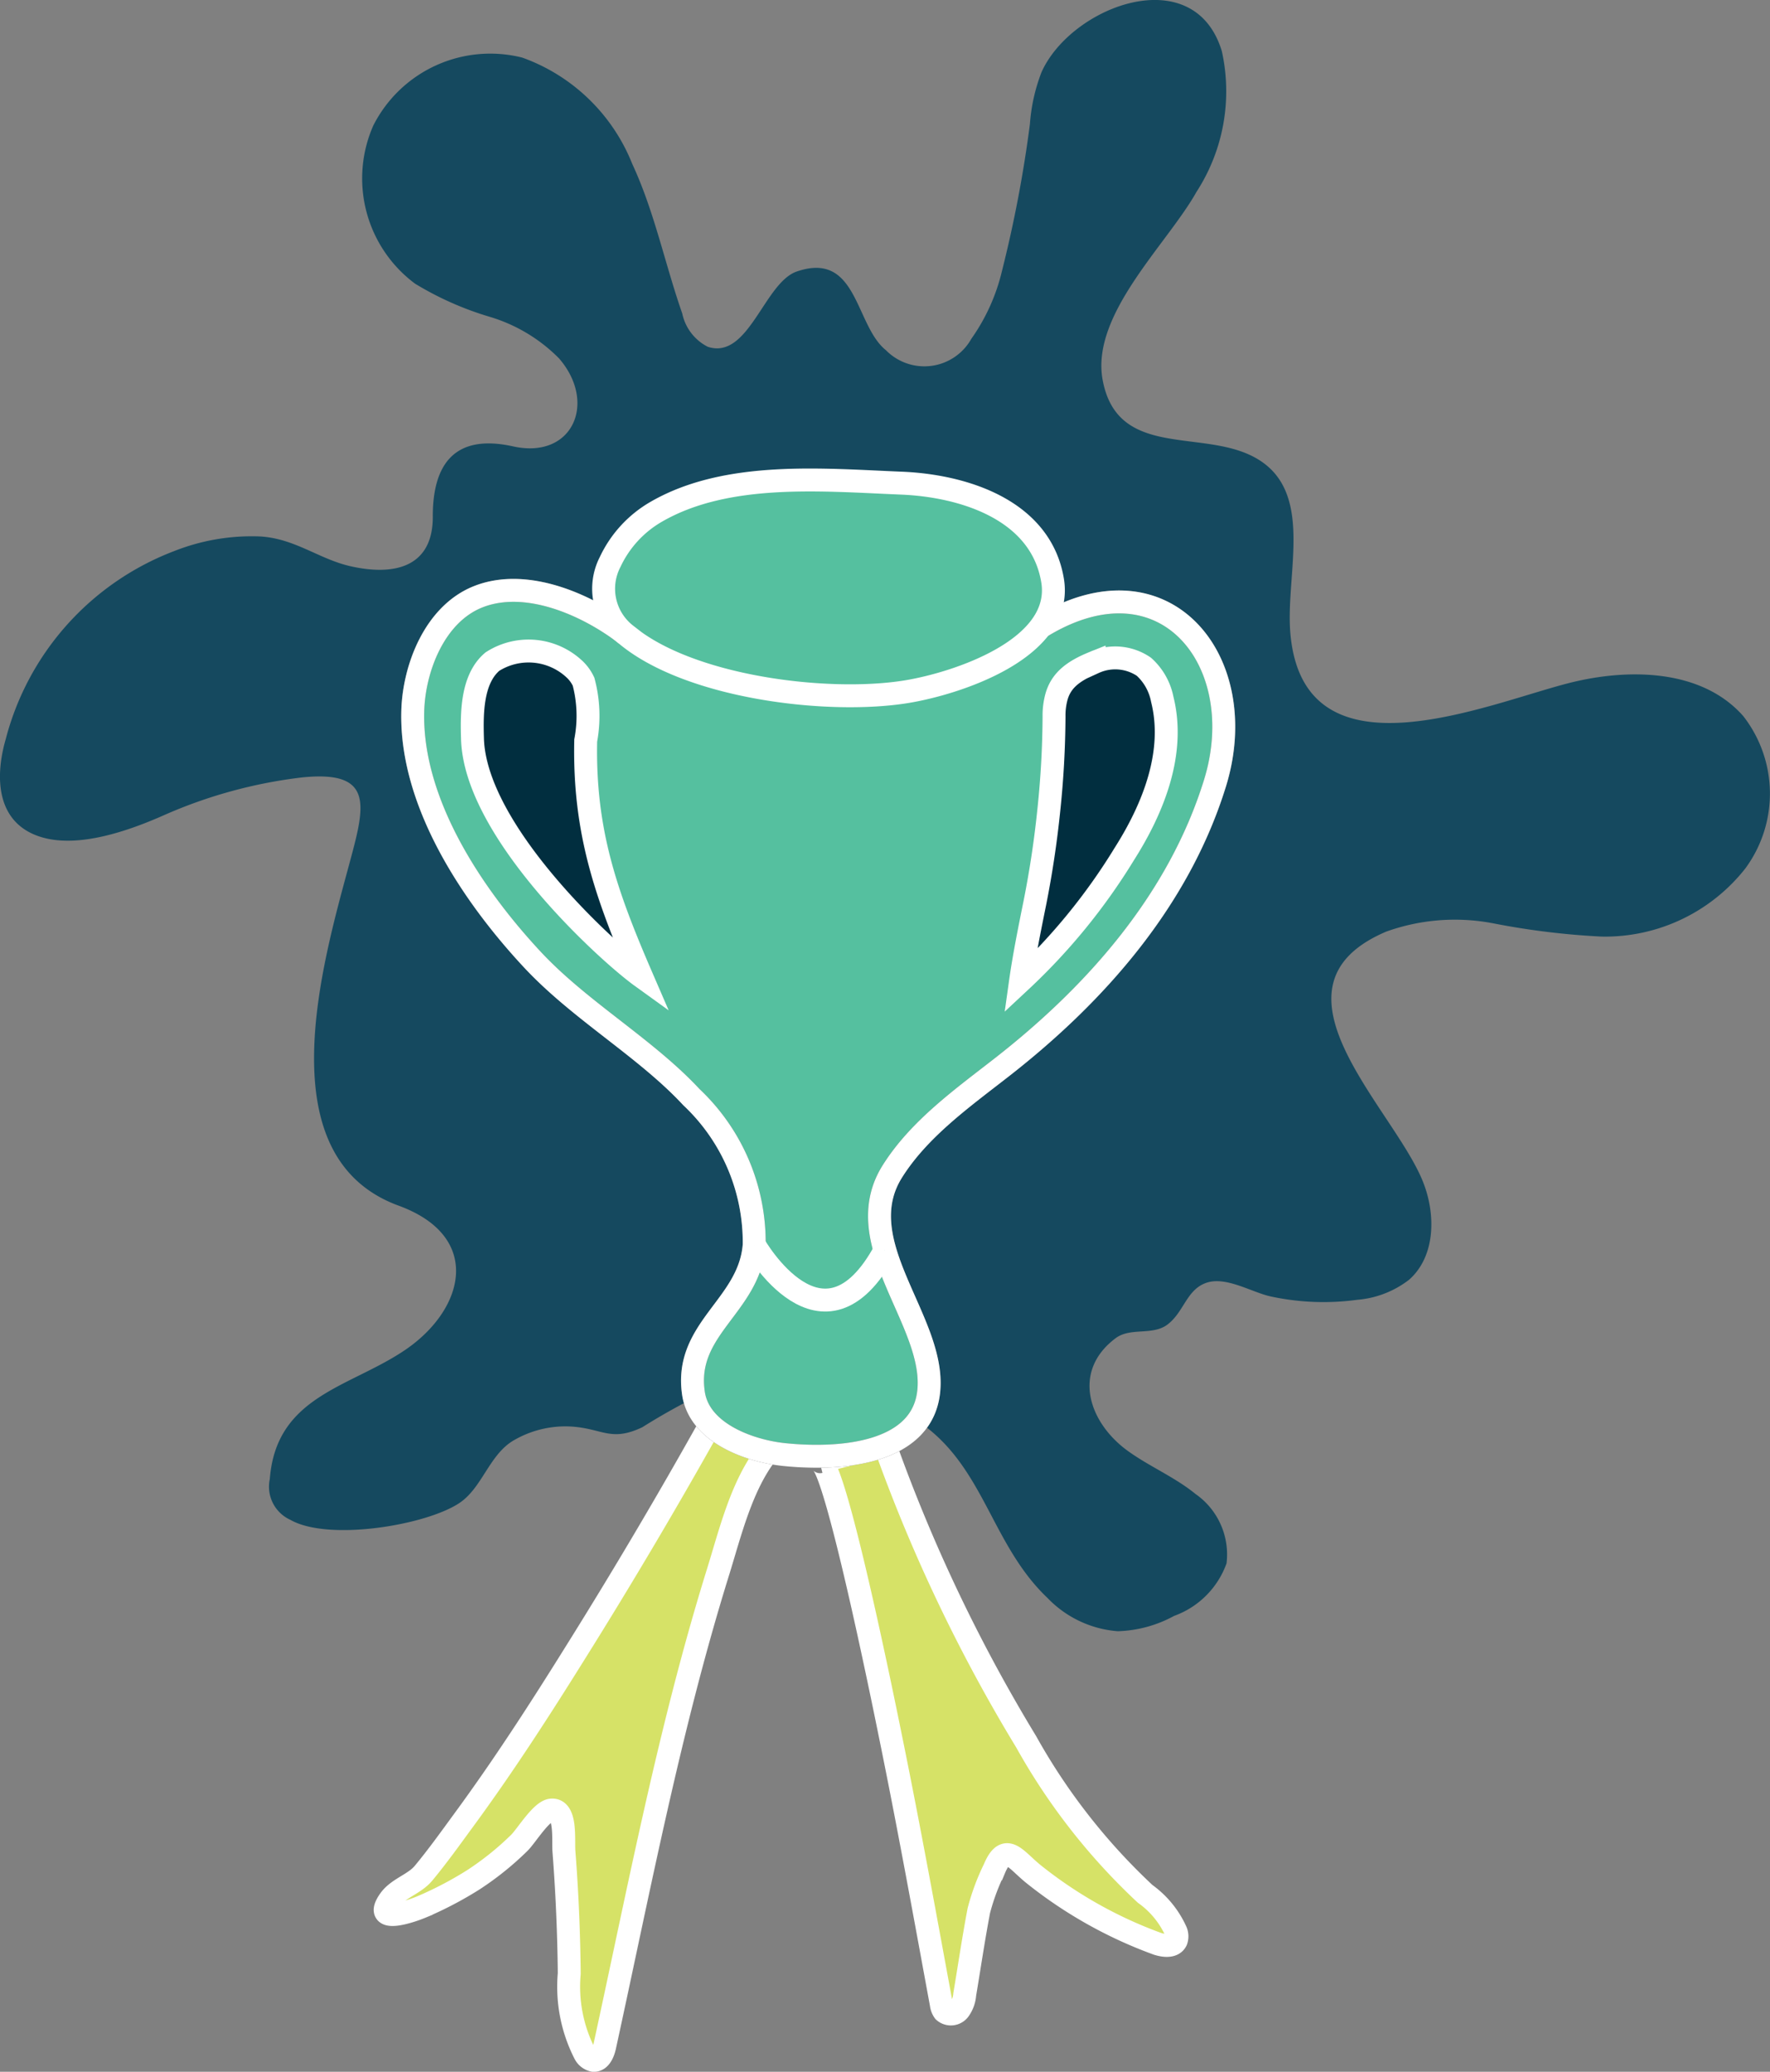 <svg xmlns="http://www.w3.org/2000/svg" width="77.239" height="90.391" viewBox="0 0 77.239 90.391"><rect x="0" y="0" width="77.239" height="90.391" fill="#808080" stroke="none"/><g id="Group_636" data-name="Group 636" transform="translate(0)"><path id="Path_508" data-name="Path 508" d="M42.637,15.72a8.526,8.526,0,0,0,1.339-2.967,54.97,54.97,0,0,0,1.217-6.4A7.817,7.817,0,0,1,45.7,4.086C47,1.192,52.36-.816,53.568,3.17A8.075,8.075,0,0,1,52.46,9.314c-1.287,2.294-4.631,5.353-4.09,8.216.584,3.092,3.621,2.331,5.888,3.052,3.633,1.153,2.06,5.14,2.3,7.979.563,6.564,8.508,3.113,12.133,2.185,2.641-.676,5.83-.612,7.632,1.436a5.5,5.5,0,0,1,.085,6.652,7.792,7.792,0,0,1-6.26,2.967,33.089,33.089,0,0,1-4.72-.575,8.873,8.873,0,0,0-4.689.359c-5.617,2.395.243,7.617,1.579,10.845.6,1.442.59,3.311-.578,4.342a4.264,4.264,0,0,1-2.264.876,10.92,10.92,0,0,1-3.773-.146c-.831-.18-1.954-.895-2.818-.593s-.965,1.275-1.695,1.823c-.654.487-1.607.107-2.255.59-1.932,1.445-1.178,3.691.542,4.927.943.679,2.042,1.135,2.943,1.871a3.219,3.219,0,0,1,1.354,3.025,3.8,3.8,0,0,1-2.288,2.294,5.46,5.46,0,0,1-2.459.669,4.748,4.748,0,0,1-3.07-1.455c-2.556-2.431-2.766-5.973-5.913-7.878a10.99,10.99,0,0,0-5.508-1.652,10.444,10.444,0,0,0-3.6.609,27.945,27.945,0,0,0-2.657,1.476c-1.372.651-1.728.058-3.095-.03a4.476,4.476,0,0,0-2.474.578c-1.1.606-1.4,2.078-2.407,2.754-1.445.971-5.721,1.689-7.385.736a1.586,1.586,0,0,1-.895-1.774c.28-3.655,3.518-4,5.937-5.657,2.587-1.777,3.353-4.933-.316-6.275-5.806-2.127-3.311-10.608-2.151-14.911.673-2.5,1.138-4.108-2.081-3.77a20.985,20.985,0,0,0-6.022,1.652c-1.5.663-3.682,1.439-5.316.956C.1,36.884.007,34.894.5,33.187a12.011,12.011,0,0,1,7.337-8.2,9.2,9.2,0,0,1,3.74-.645c1.537.082,2.577.983,3.965,1.3,2.033.459,3.6-.04,3.594-2.158-.006-2.279.94-3.639,3.506-3.07,2.593.575,3.676-1.9,2.008-3.834a7.107,7.107,0,0,0-3.031-1.82,13.832,13.832,0,0,1-3.256-1.445,5.72,5.72,0,0,1-1.823-6.9,5.721,5.721,0,0,1,6.5-2.964,8.114,8.114,0,0,1,4.8,4.638c.968,2.081,1.424,4.358,2.182,6.527a2.116,2.116,0,0,0,1.114,1.452c1.786.587,2.459-2.8,3.889-3.286,2.66-.907,2.529,2.352,3.883,3.433A2.35,2.35,0,0,0,42.637,15.72Z" transform="translate(-0.25 -0.938)" fill="#15495f"></path><line id="Line_34" data-name="Line 34" x1="2.59" y2="4.918" transform="translate(41.702 43.237)" fill="none" stroke="#fff" stroke-miterlimit="10" stroke-width="0.5"></line><line id="Line_35" data-name="Line 35" x2="2.59" y2="4.918" transform="translate(27.725 43.237)" fill="none" stroke="#fff" stroke-miterlimit="10" stroke-width="0.5"></line><path id="Path_509" data-name="Path 509" d="M14.853,21.658A70.537,70.537,0,0,0,21.015,34.6a27.126,27.126,0,0,0,5.191,6.634,4.059,4.059,0,0,1,1.342,1.634.549.549,0,0,1,.015.4c-.134.292-.563.237-.864.128a19.1,19.1,0,0,1-5.35-3.013c-.806-.645-1.223-1.439-1.725-.237a9.632,9.632,0,0,0-.676,1.82c-.231,1.211-.411,2.437-.615,3.655a1.311,1.311,0,0,1-.253.685.452.452,0,0,1-.651.055.667.667,0,0,1-.119-.313c-.7-3.8-1.388-7.6-2.158-11.39-.167-.812-2.489-12.443-3.15-12.276Z" transform="translate(23.766 41.395)" fill="#d6e267"></path><path id="Path_510" data-name="Path 510" d="M14.853,21.658A70.537,70.537,0,0,0,21.015,34.6a27.126,27.126,0,0,0,5.191,6.634,4.059,4.059,0,0,1,1.342,1.634.549.549,0,0,1,.015.4c-.134.292-.563.237-.864.128a19.1,19.1,0,0,1-5.35-3.013c-.806-.645-1.223-1.439-1.725-.237a9.632,9.632,0,0,0-.676,1.82c-.231,1.211-.411,2.437-.615,3.655a1.311,1.311,0,0,1-.253.685.452.452,0,0,1-.651.055.667.667,0,0,1-.119-.313c-.7-3.8-1.388-7.6-2.158-11.39-.167-.812-2.489-12.443-3.15-12.276Z" transform="translate(23.766 41.395)" fill="none" stroke="#fff" stroke-miterlimit="10" stroke-width="1"></path><path id="Path_511" data-name="Path 511" d="M19.965,21.361Q17.148,26.4,14.089,31.29c-1.549,2.486-3.143,4.954-4.875,7.315-.551.752-1.147,1.588-1.765,2.331-.4.487-1.123.66-1.485,1.178-.73,1.038.837.529,1.388.3a15.852,15.852,0,0,0,2.264-1.184,12.916,12.916,0,0,0,2.005-1.61c.31-.3.971-1.409,1.412-1.436.66-.046.5,1.321.542,1.82q.205,2.657.231,5.316a6.408,6.408,0,0,0,.673,3.484.56.56,0,0,0,.383.3c.283.018.429-.329.49-.606,1.512-6.926,2.836-13.91,4.942-20.683.533-1.71,1.032-3.822,2.176-5.255" transform="translate(11.035 40.788)" fill="#d6e267"></path><path id="Path_512" data-name="Path 512" d="M19.965,21.361Q17.148,26.4,14.089,31.29c-1.549,2.486-3.143,4.954-4.875,7.315-.551.752-1.147,1.588-1.765,2.331-.4.487-1.123.66-1.485,1.178-.73,1.038.837.529,1.388.3a15.852,15.852,0,0,0,2.264-1.184,12.916,12.916,0,0,0,2.005-1.61c.31-.3.971-1.409,1.412-1.436.66-.046.5,1.321.542,1.82q.205,2.657.231,5.316a6.408,6.408,0,0,0,.673,3.484.56.56,0,0,0,.383.3c.283.018.429-.329.49-.606,1.512-6.926,2.836-13.91,4.942-20.683.533-1.71,1.032-3.822,2.176-5.255" transform="translate(11.035 40.788)" fill="none" stroke="#fff" stroke-miterlimit="10" stroke-width="1"></path><path id="Path_513" data-name="Path 513" d="M33.567,11.005c5.438-3.341,9.248,1.522,7.611,6.81-1.564,5.048-5.134,9.141-9.284,12.382-1.71,1.336-3.627,2.693-4.8,4.565-1.938,3.1,1.844,6.466,1.6,9.506-.213,2.736-3.661,3.107-6.29,2.842-1.461-.143-3.722-.91-3.983-2.672-.423-2.842,2.447-3.807,2.65-6.482a8.705,8.705,0,0,0-2.739-6.442c-1.993-2.145-4.823-3.749-6.9-5.958C8.831,22.779,6.064,18.7,6.171,14.672c.052-1.881.956-4.227,2.839-4.984,2.151-.864,4.863.393,6.479,1.649" transform="translate(11.841 16.355)" fill="#55c09f" stroke="#707070" stroke-width="1"></path><path id="Path_514" data-name="Path 514" d="M33.567,11.005c5.438-3.341,9.248,1.522,7.611,6.81-1.564,5.048-5.134,9.141-9.284,12.382-1.71,1.336-3.627,2.693-4.8,4.565-1.938,3.1,1.844,6.466,1.6,9.506-.213,2.736-3.661,3.107-6.29,2.842-1.461-.143-3.722-.91-3.983-2.672-.423-2.842,2.447-3.807,2.65-6.482a8.705,8.705,0,0,0-2.739-6.442c-1.993-2.145-4.823-3.749-6.9-5.958C8.831,22.779,6.064,18.7,6.171,14.672c.052-1.881.956-4.227,2.839-4.984,2.151-.864,4.863.393,6.479,1.649" transform="translate(11.841 16.355)" fill="none" stroke="#fff" stroke-miterlimit="10" stroke-width="1"></path><path id="Path_515" data-name="Path 515" d="M11.068,18.786s2.985,5.261,5.7.231" transform="translate(21.852 35.528)" fill="#55c09f"></path><path id="Path_516" data-name="Path 516" d="M11.068,18.786s2.985,5.261,5.7.231" transform="translate(21.852 35.528)" fill="none" stroke="#fff" stroke-miterlimit="10" stroke-width="1"></path><path id="Path_517" data-name="Path 517" d="M9.182,11.4a4.951,4.951,0,0,1,2.033-2.206C14.3,7.423,18.463,7.816,21.886,7.956c2.73.11,6.1,1.169,6.606,4.254.487,2.982-4.212,4.5-6.406,4.851-3.433.548-9.452-.192-12.2-2.489A2.539,2.539,0,0,1,9.182,11.4" transform="translate(17.441 13.123)" fill="#55c09f"></path><path id="Path_518" data-name="Path 518" d="M9.182,11.4a4.951,4.951,0,0,1,2.033-2.206C14.3,7.423,18.463,7.816,21.886,7.956c2.73.11,6.1,1.169,6.606,4.254.487,2.982-4.212,4.5-6.406,4.851-3.433.548-9.452-.192-12.2-2.489A2.539,2.539,0,0,1,9.182,11.4Z" transform="translate(17.441 13.123)" fill="none" stroke="#fff" stroke-miterlimit="10" stroke-width="1"></path><path id="Path_519" data-name="Path 519" d="M16.453,12.056c.2-.7.715-1.117,1.64-1.488a2.217,2.217,0,0,1,2.173.186,2.568,2.568,0,0,1,.8,1.418c.581,2.31-.377,4.738-1.655,6.749a26.408,26.408,0,0,1-4.528,5.55c.146-1.041.4-2.31.624-3.414q.4-2.008.609-4.047a40.782,40.782,0,0,0,.228-4.09,3.066,3.066,0,0,1,.107-.864" transform="translate(29.652 18.337)" fill="#012e3f"></path><path id="Path_520" data-name="Path 520" d="M16.453,12.056c.2-.7.715-1.117,1.64-1.488a2.217,2.217,0,0,1,2.173.186,2.568,2.568,0,0,1,.8,1.418c.581,2.31-.377,4.738-1.655,6.749a26.408,26.408,0,0,1-4.528,5.55c.146-1.041.4-2.31.624-3.414q.4-2.008.609-4.047a40.782,40.782,0,0,0,.228-4.09A3.066,3.066,0,0,1,16.453,12.056Z" transform="translate(29.652 18.337)" fill="none" stroke="#fff" stroke-miterlimit="10" stroke-width="1"></path><path id="Path_521" data-name="Path 521" d="M11.878,11.619a1.783,1.783,0,0,0-.362-.514A2.929,2.929,0,0,0,7.9,10.743C6.991,11.51,7,13.016,7.031,14.1c.11,4.05,5.858,9.293,7.382,10.392-1.546-3.573-2.526-6.333-2.441-10.307a5.8,5.8,0,0,0-.094-2.565" transform="translate(13.587 18.123)" fill="#012e3f"></path><path id="Path_522" data-name="Path 522" d="M11.878,11.619a1.783,1.783,0,0,0-.362-.514A2.929,2.929,0,0,0,7.9,10.743C6.991,11.51,7,13.016,7.031,14.1c.11,4.05,5.858,9.293,7.382,10.392-1.546-3.573-2.526-6.333-2.441-10.307A5.8,5.8,0,0,0,11.878,11.619Z" transform="translate(13.587 18.123)" fill="none" stroke="#fff" stroke-miterlimit="10" stroke-width="1"></path></g></svg>